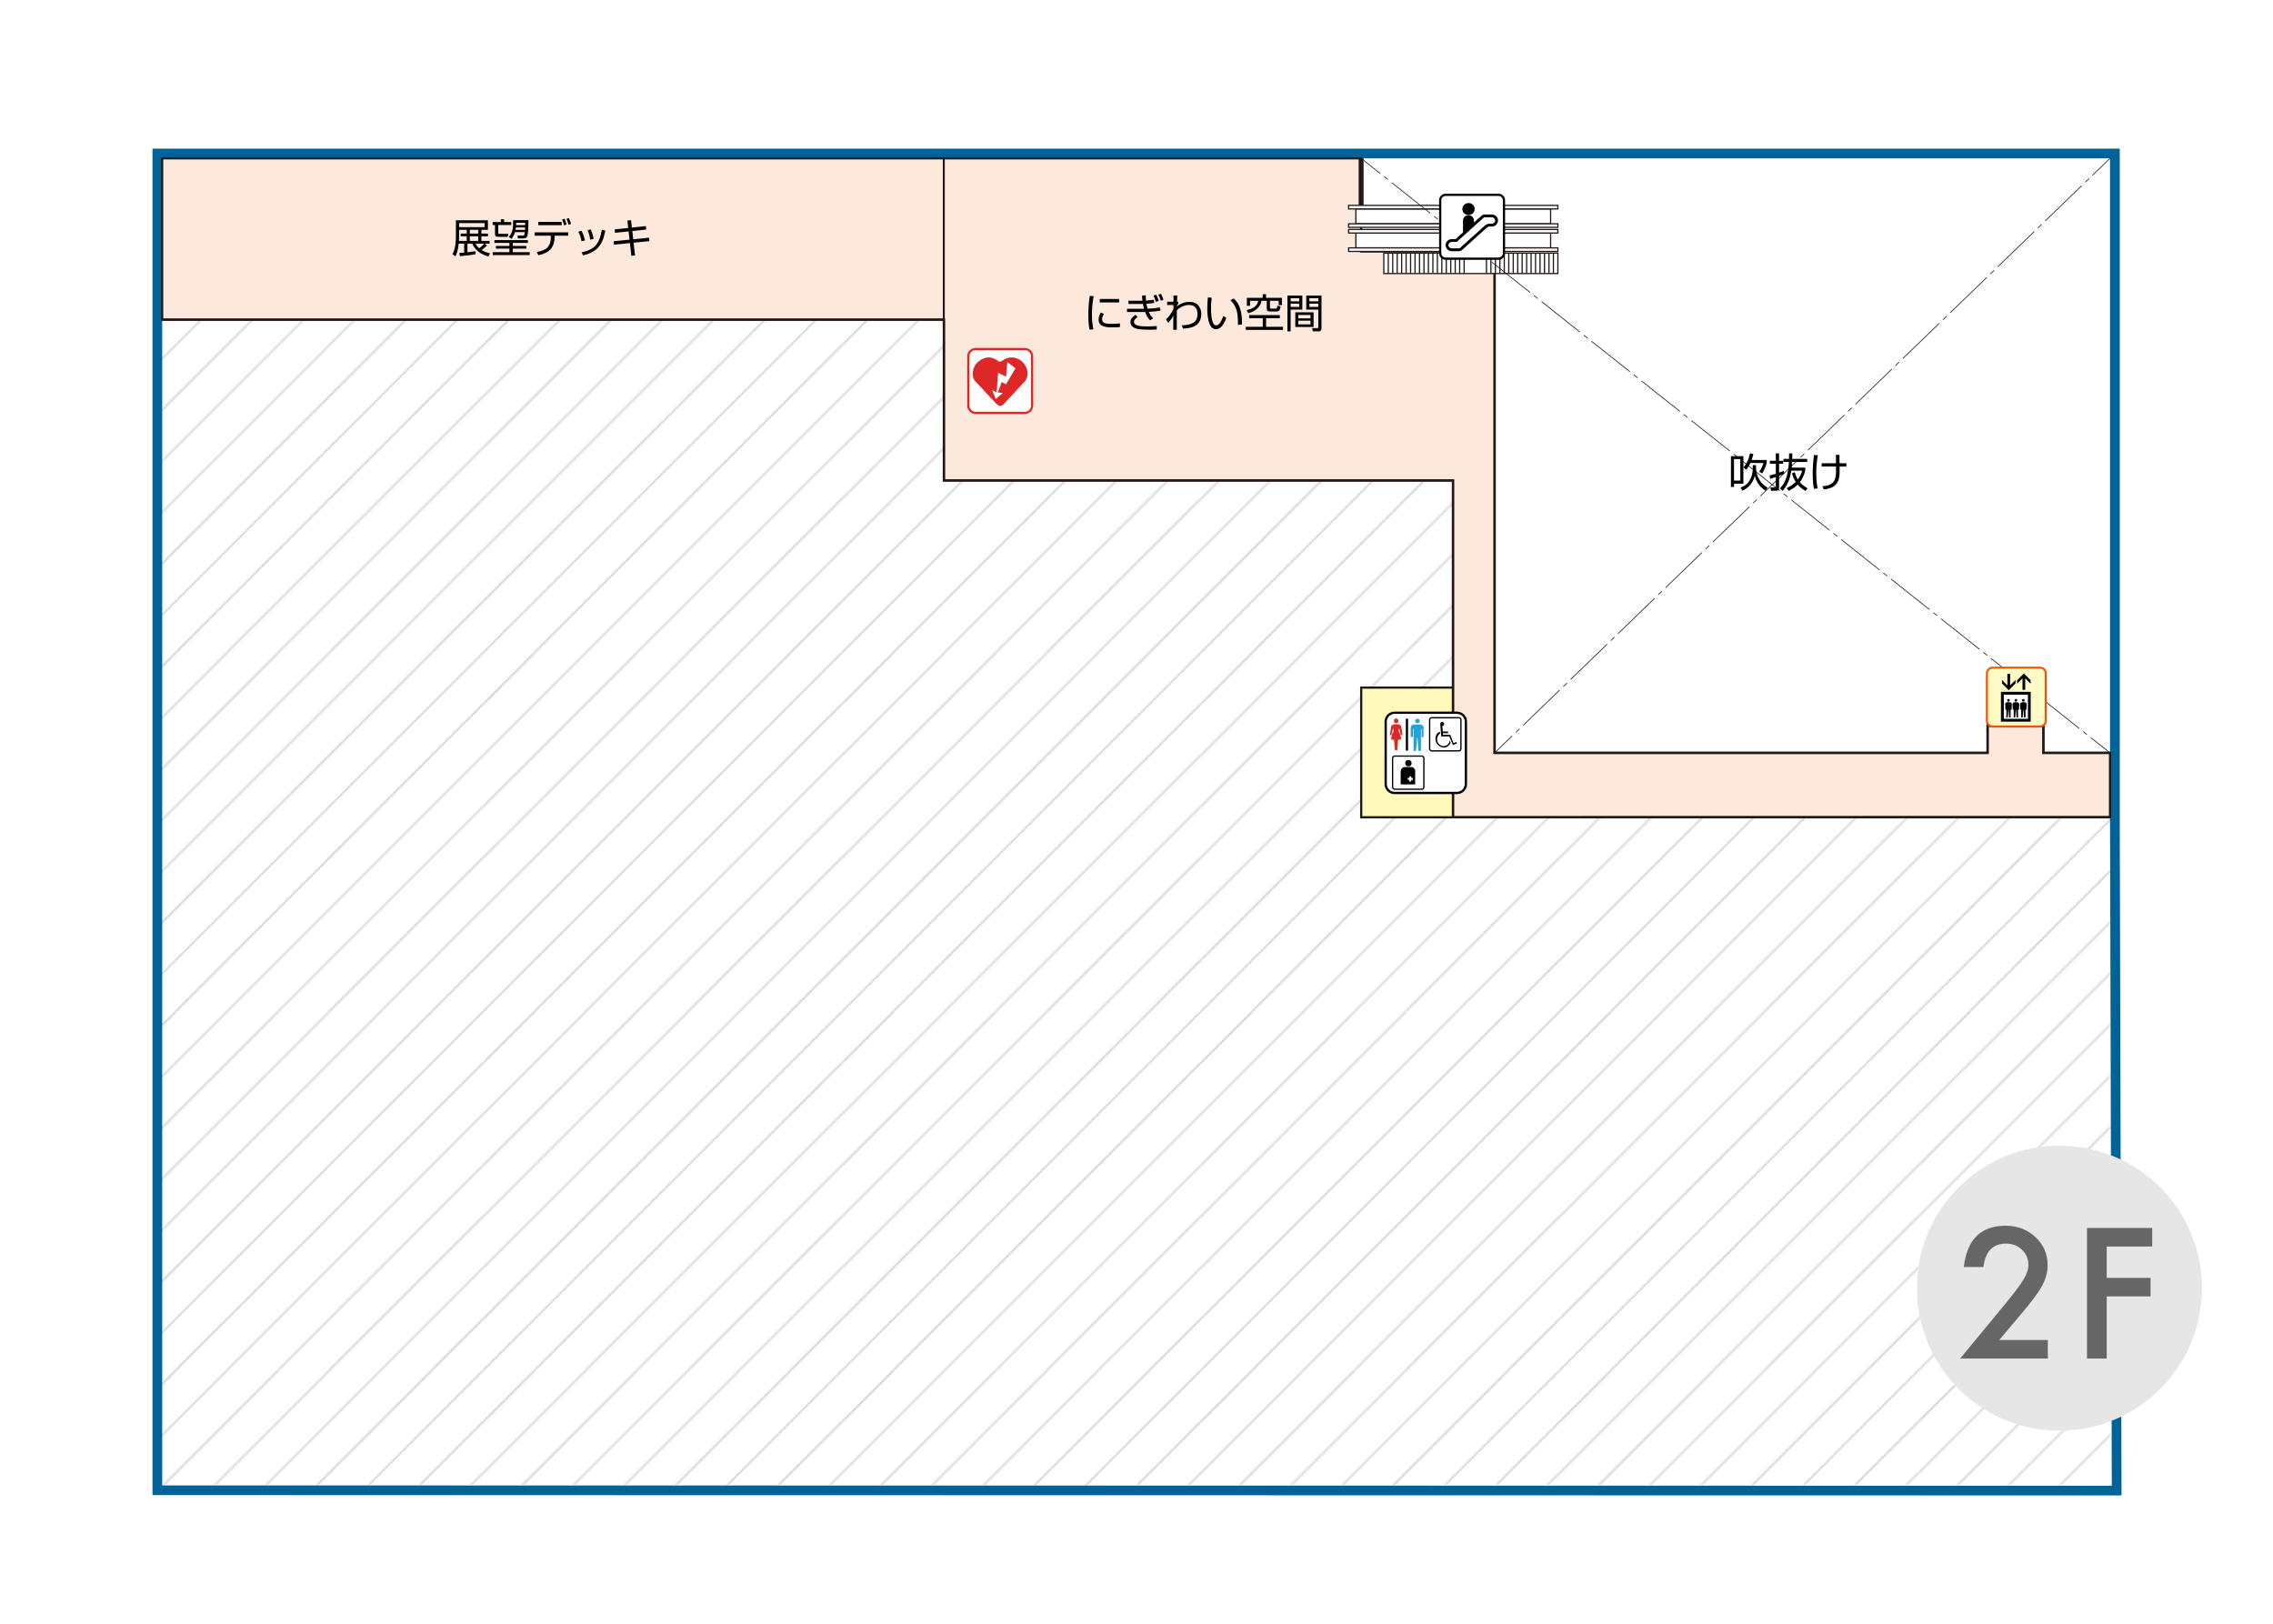 <?xml version="1.0" encoding="UTF-8"?>
<svg id="_レイヤー_1" data-name="レイヤー_1" xmlns="http://www.w3.org/2000/svg" width="630" height="450" xmlns:xlink="http://www.w3.org/1999/xlink" viewBox="0 0 630 450">
  <defs>
    <style>
      .cls-1, .cls-2, .cls-3, .cls-4, .cls-5, .cls-6, .cls-7, .cls-8, .cls-9, .cls-10, .cls-11, .cls-12, .cls-13, .cls-14 {
        fill: none;
      }

      .cls-2 {
        stroke-dasharray: 13.59 1.36 1.36 1.36;
      }

      .cls-2, .cls-3, .cls-5, .cls-8, .cls-9, .cls-10, .cls-11, .cls-13, .cls-15, .cls-14 {
        stroke-miterlimit: 10;
      }

      .cls-2, .cls-4, .cls-5, .cls-8, .cls-9, .cls-10, .cls-11, .cls-13, .cls-15, .cls-14 {
        stroke: #231815;
      }

      .cls-2, .cls-5, .cls-10, .cls-11, .cls-14 {
        stroke-width: .2px;
      }

      .cls-3 {
        stroke: #595757;
        stroke-width: .25px;
      }

      .cls-4 {
        stroke-width: .55px;
      }

      .cls-16 {
        fill: #e6e6e6;
      }

      .cls-5 {
        stroke-dasharray: 1.36 1.36;
      }

      .cls-17 {
        fill: #006397;
      }

      .cls-6 {
        stroke-width: .79px;
      }

      .cls-6, .cls-7 {
        stroke: #000;
      }

      .cls-7 {
        stroke-width: .36px;
      }

      .cls-8 {
        stroke-width: .34px;
      }

      .cls-18 {
        fill: url(#Unnamed_Pattern_2);
      }

      .cls-9, .cls-15 {
        stroke-width: .61px;
      }

      .cls-19 {
        fill: #23a3dd;
      }

      .cls-11 {
        stroke-dasharray: 1.41 1.41;
      }

      .cls-20 {
        fill: #fff;
      }

      .cls-21 {
        fill: #666;
      }

      .cls-12 {
        stroke: #18943b;
        stroke-width: 1.43px;
      }

      .cls-22 {
        fill: #de2727;
      }

      .cls-13 {
        stroke-width: 1.36px;
      }

      .cls-15 {
        fill: #fce9db;
      }

      .cls-23 {
        fill: #ea5504;
      }

      .cls-24 {
        fill: #00a73b;
      }

      .cls-25 {
        clip-path: url(#clippath);
      }

      .cls-26 {
        fill: #fffbc7;
      }

      .cls-27 {
        fill: #fff9bb;
      }

      .cls-14 {
        stroke-dasharray: 14.06 1.41 1.41 1.41;
      }
    </style>
    <clipPath id="clippath">
      <rect class="cls-1" width="194.87" height="194.87"/>
    </clipPath>
    <pattern id="Unnamed_Pattern_2" data-name="Unnamed Pattern 2" x="0" y="0" width="194.87" height="194.87" patternTransform="translate(-3943.3 -3598.49) scale(.51 -.51)" patternUnits="userSpaceOnUse" viewBox="0 0 194.87 194.87">
      <g>
        <rect class="cls-1" width="194.87" height="194.87"/>
        <g class="cls-25">
          <line class="cls-3" x1="97.43" y1="292.3" x2="-97.44" y2="97.44"/>
          <line class="cls-3" x1="111.35" y1="278.39" x2="-83.52" y2="83.52"/>
          <line class="cls-3" x1="125.27" y1="264.47" x2="-69.6" y2="69.6"/>
          <line class="cls-3" x1="139.19" y1="250.55" x2="-55.68" y2="55.68"/>
          <line class="cls-3" x1="153.11" y1="236.63" x2="-41.76" y2="41.76"/>
          <line class="cls-3" x1="167.03" y1="222.71" x2="-27.84" y2="27.84"/>
          <line class="cls-3" x1="180.95" y1="208.79" x2="-13.92" y2="13.92"/>
          <line class="cls-3" x1="194.87" y1="194.87" x2="0" y2="0"/>
          <line class="cls-3" x1="208.79" y1="180.95" x2="13.92" y2="-13.92"/>
          <line class="cls-3" x1="222.71" y1="167.03" x2="27.84" y2="-27.84"/>
          <line class="cls-3" x1="236.63" y1="153.11" x2="41.76" y2="-41.76"/>
          <line class="cls-3" x1="250.55" y1="139.19" x2="55.68" y2="-55.68"/>
          <line class="cls-3" x1="264.47" y1="125.27" x2="69.6" y2="-69.6"/>
          <line class="cls-3" x1="278.39" y1="111.35" x2="83.52" y2="-83.52"/>
          <line class="cls-3" x1="292.3" y1="97.43" x2="97.44" y2="-97.44"/>
        </g>
      </g>
    </pattern>
  </defs>
  <rect class="cls-20" x="44.91" y="43.82" width="540.41" height="367.96"/>
  <polygon class="cls-18" points="584.87 411.44 44.68 411.44 44.68 43.78 368.86 43.78 368.86 89.33 411.18 89.33 411.18 215.98 584.87 216.62 584.87 411.44"/>
  <path class="cls-17" d="M584.83,43.88v182.68l.49,185.2-540.37-.1V43.88h539.88M587.51,41.2H42.27v373.14h2.68s540.37.1,540.37.1h2.69s0-2.69,0-2.69l-.49-185.2V41.2h0Z"/>
  <rect class="cls-27" x="377.28" y="190.56" width="25.45" height="35.94"/>
  <polygon class="cls-15" points="584.83 208.65 566.36 208.65 566.36 201.17 550.89 201.17 550.89 208.65 414.26 208.65 414.26 133.15 414.26 126.93 414.26 69.68 377.26 69.68 377.26 43.88 261.61 43.88 44.95 43.88 44.95 88.59 261.61 88.59 261.61 133.15 337.01 133.15 402.72 133.15 402.72 226.5 584.83 226.46 584.83 208.65"/>
  <line class="cls-10" x1="414.26" y1="208.65" x2="419.14" y2="203.94"/>
  <line class="cls-11" x1="420.15" y1="202.97" x2="421.66" y2="201.5"/>
  <line class="cls-14" x1="422.17" y1="201.01" x2="579.45" y2="49.08"/>
  <line class="cls-10" x1="579.95" y1="48.59" x2="584.83" y2="43.88"/>
  <polyline class="cls-9" points="550.89 199.08 550.89 208.65 414.26 208.65 414.26 75.81"/>
  <rect class="cls-20" x="375.8" y="57.9" width="53.98" height="4.12"/>
  <rect class="cls-8" x="375.8" y="57.9" width="53.98" height="4.12"/>
  <rect class="cls-20" x="373.79" y="56.92" width="58" height=".98"/>
  <rect class="cls-8" x="373.79" y="56.92" width="58" height=".98"/>
  <rect class="cls-20" x="383.54" y="70.14" width="48.25" height="5.67"/>
  <rect class="cls-8" x="383.54" y="70.14" width="48.25" height="5.67"/>
  <rect class="cls-20" x="375.8" y="64.57" width="53.98" height="4.12"/>
  <rect class="cls-8" x="375.8" y="64.57" width="53.98" height="4.12"/>
  <rect class="cls-20" x="373.79" y="63.6" width="58" height=".98"/>
  <rect class="cls-8" x="373.79" y="63.6" width="58" height=".98"/>
  <rect class="cls-20" x="373.79" y="62.02" width="58" height=".98"/>
  <rect class="cls-8" x="373.79" y="62.02" width="58" height=".98"/>
  <rect class="cls-20" x="373.79" y="68.7" width="58" height=".98"/>
  <rect class="cls-8" x="373.79" y="68.7" width="58" height=".98"/>
  <line class="cls-8" x1="430.55" y1="75.81" x2="430.55" y2="70.14"/>
  <line class="cls-8" x1="429.32" y1="75.81" x2="429.32" y2="70.14"/>
  <line class="cls-8" x1="428.08" y1="75.81" x2="428.08" y2="70.14"/>
  <line class="cls-8" x1="426.84" y1="75.81" x2="426.84" y2="70.14"/>
  <line class="cls-8" x1="425.6" y1="75.81" x2="425.6" y2="70.14"/>
  <line class="cls-8" x1="424.37" y1="75.81" x2="424.37" y2="70.14"/>
  <line class="cls-8" x1="423.13" y1="75.81" x2="423.13" y2="70.14"/>
  <line class="cls-8" x1="421.89" y1="75.81" x2="421.89" y2="70.14"/>
  <line class="cls-8" x1="420.66" y1="75.81" x2="420.66" y2="70.14"/>
  <line class="cls-8" x1="419.42" y1="75.81" x2="419.42" y2="70.14"/>
  <line class="cls-8" x1="418.18" y1="75.81" x2="418.18" y2="70.14"/>
  <line class="cls-8" x1="416.94" y1="75.81" x2="416.94" y2="70.14"/>
  <line class="cls-8" x1="415.71" y1="75.81" x2="415.71" y2="70.14"/>
  <line class="cls-8" x1="414.47" y1="75.81" x2="414.47" y2="70.14"/>
  <line class="cls-8" x1="413.23" y1="75.81" x2="413.23" y2="70.14"/>
  <line class="cls-8" x1="412" y1="75.81" x2="412" y2="70.14"/>
  <line class="cls-8" x1="405.81" y1="75.81" x2="405.81" y2="70.14"/>
  <line class="cls-8" x1="404.57" y1="75.81" x2="404.57" y2="70.14"/>
  <line class="cls-8" x1="403.34" y1="75.81" x2="403.34" y2="70.14"/>
  <line class="cls-8" x1="402.1" y1="75.81" x2="402.1" y2="70.14"/>
  <line class="cls-8" x1="400.86" y1="75.81" x2="400.86" y2="70.14"/>
  <line class="cls-8" x1="399.63" y1="75.81" x2="399.63" y2="70.14"/>
  <line class="cls-8" x1="398.39" y1="75.81" x2="398.39" y2="70.14"/>
  <line class="cls-8" x1="397.15" y1="75.81" x2="397.15" y2="70.14"/>
  <line class="cls-8" x1="395.91" y1="75.81" x2="395.91" y2="70.14"/>
  <line class="cls-8" x1="394.68" y1="75.81" x2="394.68" y2="70.14"/>
  <line class="cls-8" x1="393.44" y1="75.81" x2="393.44" y2="70.14"/>
  <line class="cls-8" x1="392.2" y1="75.81" x2="392.2" y2="70.14"/>
  <line class="cls-8" x1="390.97" y1="75.81" x2="390.97" y2="70.14"/>
  <line class="cls-8" x1="389.73" y1="75.81" x2="389.73" y2="70.14"/>
  <line class="cls-8" x1="388.49" y1="75.81" x2="388.49" y2="70.14"/>
  <line class="cls-8" x1="387.26" y1="75.81" x2="387.26" y2="70.14"/>
  <line class="cls-8" x1="386.02" y1="75.81" x2="386.02" y2="70.14"/>
  <line class="cls-8" x1="384.78" y1="75.81" x2="384.78" y2="70.14"/>
  <polyline class="cls-9" points="44.95 88.59 261.61 88.59 261.61 133.15 402.72 133.15 402.72 226.5 584.83 226.5"/>
  <polyline class="cls-9" points="402.72 226.5 377.28 226.5 377.28 190.56 402.72 190.56"/>
  <polyline class="cls-9" points="566.36 199.08 566.36 208.65 584.83 208.65"/>
  <line class="cls-13" x1="377.26" y1="56.92" x2="377.26" y2="43.88"/>
  <line class="cls-4" x1="261.59" y1="88.34" x2="261.59" y2="44.11"/>
  <line class="cls-10" x1="377.26" y1="43.88" x2="382.57" y2="48.1"/>
  <line class="cls-5" x1="383.63" y1="48.94" x2="385.23" y2="50.21"/>
  <line class="cls-2" x1="385.76" y1="50.63" x2="578.99" y2="204.02"/>
  <line class="cls-10" x1="579.52" y1="204.44" x2="584.83" y2="208.65"/>
  <rect class="cls-1" width="630" height="450"/>
  <g>
    <circle class="cls-16" cx="570.8" cy="357" r="39.5"/>
    <g>
      <path class="cls-21" d="M554.11,371.37h13.48v5.13h-24.3l12.56-15.21c1.23-1.52,2.27-2.83,3.11-3.94s1.47-2.04,1.91-2.79c.89-1.47,1.34-2.79,1.34-3.96,0-1.69-.59-3.1-1.78-4.24s-2.66-1.71-4.41-1.71c-3.66,0-5.75,2.16-6.28,6.49h-5.44c.88-7.62,4.73-11.44,11.55-11.44,3.3,0,6.06,1.05,8.3,3.14,2.25,2.09,3.38,4.69,3.38,7.78,0,1.97-.52,3.9-1.57,5.79-.53.98-1.31,2.15-2.33,3.5s-2.32,2.95-3.88,4.79l-5.62,6.66Z"/>
      <path class="cls-21" d="M596.52,345.45h-12.61v8.7h12.16v5.13h-12.16v17.23h-5.46v-36.19h18.07v5.13Z"/>
    </g>
  </g>
  <g>
    <rect class="cls-24" x="386.52" y="209.63" width="8.48" height="8.39"/>
    <rect class="cls-12" x="386.52" y="209.63" width="8.48" height="8.39"/>
    <path class="cls-20" d="M386.43,219.8c-1.34,0-2.5-1.07-2.5-2.5v-17.32c0-1.34,1.07-2.5,2.5-2.5h17.32c1.34,0,2.5,1.07,2.5,2.5v17.32c0,1.34-1.07,2.5-2.5,2.5h-17.32Z"/>
    <path d="M403.84,197.84c1.16,0,2.14.98,2.14,2.14v17.32c0,1.16-.98,2.14-2.14,2.14h-17.32c-1.16,0-2.14-.98-2.14-2.14v-17.32c0-1.16.98-2.14,2.14-2.14h17.32M403.84,197.22h-17.32c-1.52,0-2.77,1.25-2.77,2.77v17.32c0,1.52,1.25,2.77,2.77,2.77h17.32c1.52,0,2.77-1.25,2.77-2.77v-17.32c0-1.52-1.25-2.77-2.77-2.77"/>
    <path class="cls-22" d="M386.97,200.43c.36,0,.62-.27.62-.62s-.27-.71-.62-.71-.62.27-.62.71.27.62.62.62"/>
    <path class="cls-19" d="M392.86,200.43c.36,0,.62-.27.62-.62s-.27-.62-.62-.62-.62.27-.62.62.27.62.62.62"/>
    <path class="cls-19" d="M393.75,200.79h-1.96c-.54.09-.89.62-.8,1.16v2.32h.62v-2.23h.18v6.07h.71l.27-3.75h.09l.27,3.75h.71v-6.07h.18v2.23h.54v-2.32c.18-.54-.18-.98-.71-1.16"/>
    <path class="cls-22" d="M388.31,203.74h.45l-.36-2.23c0-.36-.27-.62-.62-.71-.27,0-.54-.09-.8-.09s-.54,0-.8.09c-.36.09-.62.36-.62.71l-.36,2.23h.45l.45-1.96.18.8c-.45.71-.71,1.52-.71,2.41h.8l.27,2.95h.62l.27-2.95h.8c0-.89-.27-1.79-.71-2.41l.18-.8.45,1.96"/>
    <rect x="389.65" y="199.18" width=".62" height="8.84"/>
    <path class="cls-7" d="M404.38,198.91h-7.59c-.27,0-.54.27-.54.54v8.03c0,.36.27.62.54.62h7.59c.27,0,.54-.27.54-.62v-8.03c0-.27-.27-.54-.54-.54"/>
    <path d="M400.09,207.13c-1.16,0-2.23-1.07-2.23-2.32s.54-1.7,1.25-2.05v.54c-.45.36-.8.89-.8,1.61,0,.98.8,1.87,1.79,1.87s1.61-.71,1.7-1.61l.27.71c-.36.8-1.16,1.34-2.05,1.34"/>
    <path d="M402.68,206.41l-.98-2.32h-2.23l-.27-3.21v-.27c0-.36.27-.54.54-.54s.54.27.54.54-.27.62-.54.62l.18,1.52h1.43v.45h-1.43v.45h2.05l.89,2.32.8-.36.18.36-1.16.54"/>
    <path class="cls-7" d="M386.52,218.73c-.27,0-.54-.27-.54-.62v-8.03c0-.27.27-.54.54-.54h7.59c.27,0,.54.27.54.54v8.03c0,.36-.27.62-.54.62h-7.59"/>
    <path d="M391.25,211.5c0,.54-.36.89-.89.89s-.89-.36-.89-.89.36-.89.89-.89.89.36.89.89"/>
    <path d="M391.25,212.57h-1.87c-.62,0-1.16.54-1.16,1.25v3.57h4.02v-3.57c.09-.62-.45-1.25-1.07-1.25M391.61,216.14h-.45v.45h-.54v-.45h-.45v-.54h.45v-.45h.54v.45h.45v.54"/>
  </g>
  <g>
    <path class="cls-26" d="M552.33,201.34c-.89,0-1.62-.71-1.62-1.58v-13.16c0-.87.72-1.58,1.62-1.58h13.07c.89,0,1.62.71,1.62,1.58v13.16c0,.87-.72,1.58-1.62,1.58h-13.07Z"/>
    <path class="cls-23" d="M565.4,185.31c.74,0,1.34.58,1.34,1.29v13.16c0,.71-.6,1.29-1.34,1.29h-13.07c-.74,0-1.35-.58-1.35-1.29v-13.16c0-.71.61-1.29,1.35-1.29h13.07M565.4,184.76h-13.07c-1.05,0-1.9.83-1.9,1.86v13.16c0,1.03.86,1.86,1.9,1.86h13.07c1.04,0,1.9-.83,1.9-1.86v-13.16c0-1.03-.85-1.86-1.9-1.86"/>
    <rect class="cls-20" x="554.59" y="191.73" width="8.25" height="8.27"/>
    <path d="M554.59,200h8.25v-8.27h-8.25v8.27ZM555.39,192.52h6.68v6.69h-6.68v-6.69Z"/>
    <polygon points="558.64 189.39 558.64 188.45 557.14 189.95 557.14 186.75 556.38 186.75 556.38 189.95 554.88 188.45 554.88 189.39 556.75 191.28 558.64 189.39"/>
    <polygon points="560.57 187.97 560.57 191.18 561.32 191.18 561.32 187.97 562.82 189.48 562.82 188.53 560.95 186.65 559.08 188.53 559.08 189.48 560.57 187.97"/>
    <path d="M555.83,196.68h.26v2.14h.41l.15-2.14h.07l.15,2.14h.41v-2.14h.26l.07-1.44c.02-.29-.19-.55-.47-.6-.15-.02-.3-.04-.46-.04s-.3,0-.45.04c-.29.04-.5.3-.47.6l.07,1.44"/>
    <path d="M556.68,194.45c.21,0,.37-.17.37-.37s-.17-.37-.37-.37-.37.17-.37.37.17.37.37.37"/>
    <path d="M557.89,196.68h.25v2.14h.41l.15-2.14h.08l.14,2.14h.41v-2.14h.26l.07-1.44c.03-.29-.18-.55-.47-.6-.15-.02-.29-.04-.45-.04s-.3,0-.46.04c-.29.04-.49.3-.47.6l.07,1.44"/>
    <path d="M558.74,194.45c.21,0,.37-.17.37-.37s-.17-.37-.37-.37-.37.17-.37.37.17.37.37.37"/>
    <path d="M559.95,196.68h.26v2.14h.41l.15-2.14h.07l.15,2.14h.41v-2.14h.26l.08-1.44c.02-.29-.19-.55-.47-.6-.15-.02-.29-.04-.46-.04s-.3,0-.45.04c-.29.04-.49.3-.47.6l.07,1.44"/>
    <path d="M560.8,194.45c.21,0,.37-.17.37-.37s-.16-.37-.37-.37-.37.17-.37.37.17.37.37.37"/>
  </g>
  <g>
    <path class="cls-20" d="M285.77,112.43c0,.95-.76,1.7-1.71,1.7h-13.66c-.95,0-1.71-.76-1.71-1.7v-13.67c0-.95.76-1.71,1.71-1.71h13.66c.95,0,1.71.76,1.71,1.71v13.67Z"/>
    <path class="cls-22" d="M284.06,97.04c.95,0,1.71.76,1.71,1.71v13.67c0,.95-.76,1.7-1.71,1.7h-13.66c-.95,0-1.71-.76-1.71-1.7v-13.67c0-.95.76-1.71,1.71-1.71h13.66M284.06,96.44h-13.66c-1.28,0-2.32,1.04-2.32,2.31v13.67c0,1.27,1.05,2.31,2.32,2.31h13.66c1.28,0,2.31-1.04,2.31-2.31v-13.67c0-1.28-1.04-2.31-2.31-2.31"/>
    <path class="cls-22" d="M276.65,100.04c.42.31.49.34,1.21-.13.72-.46,2.34-1.41,4.39-.42,2.46,1.21,3.35,4.51,1.77,6.22,0,0-5.31,5.74-5.82,6.28-.51.54-1.13.83-2.15-.2s-4.5-4.87-5.58-5.94c-1.59-1.6-.69-4.28.2-5.17.97-.97,3.16-2.74,5.96-.65"/>
    <polygon class="cls-20" points="275.01 108.14 275.99 110.58 277.95 108.9 276.57 108.78 277.62 105.9 278.84 106.49 281.45 102.05 279.2 100.35 278.84 104.4 276.65 103.31 276.23 108.71 275.01 108.14"/>
  </g>
  <g>
    <path class="cls-20" d="M400.7,71.68c-.84,0-1.53-.67-1.53-1.49v-14.71c0-.82.69-1.49,1.53-1.49h14.62c.84,0,1.54.67,1.54,1.49v14.71c0,.82-.69,1.49-1.54,1.49h-14.62Z"/>
    <path d="M415.32,54.3c.68,0,1.23.53,1.23,1.18v14.71c0,.65-.56,1.19-1.23,1.19h-14.62c-.68,0-1.22-.53-1.22-1.19v-14.71c0-.66.55-1.18,1.22-1.18h14.62M415.32,53.69h-14.62c-1.01,0-1.83.81-1.83,1.8v14.71c0,.99.82,1.8,1.83,1.8h14.62c1.02,0,1.84-.81,1.84-1.8v-14.71c0-.99-.82-1.8-1.84-1.8"/>
    <path class="cls-6" d="M413.47,62.39h-.5c-.53,0-.85.15-1.15.42,0,0-6.75,6.07-6.85,6.17-.09.09-.24.24-.58.24h-2c-.73,0-1.33-.58-1.33-1.28s.6-1.28,1.33-1.28h1.04c.39,0,.36-.19.66-.46.16-.14,6.66-5.98,6.83-6.14.17-.16.41-.23.64-.23h1.92c.73,0,1.33.58,1.33,1.28s-.6,1.28-1.33,1.28h0Z"/>
    <path d="M407.02,59.59c.94,0,1.71-.74,1.71-1.66s-.77-1.66-1.71-1.66-1.71.74-1.71,1.66.77,1.66,1.71,1.66"/>
    <path d="M408.54,62.31v-1.18c0-.82-.69-1.48-1.52-1.48s-1.52.66-1.52,1.48v4.11"/>
  </g>
  <g>
    <path d="M134.96,68.05c-.55.53-1.16,1.02-1.48,1.25.89.55,1.77.77,2.34.9l-.47.89c-2.21-.71-3.43-1.54-4.49-3.56h-1.3v2.39c.71-.09,1.55-.19,2.22-.31l.03.83c-1.36.31-3.5.48-4.33.54l-.18-.89c.29-.01.57-.02,1.35-.09v-2.48h-1.51c-.2,2.02-.6,2.94-.92,3.52l-.82-.6c.87-1.45.96-3.67.96-5v-4.39h8.87v2.64h-1.8v1.04h1.82v.75h-1.82v1.28h2.27v.77h-1.35l.62.52ZM129.36,63.69h-2.11v1.77c0,.57-.03,1.02-.04,1.3h2.16v-1.28h-1.67v-.75h1.67v-1.04ZM134.3,61.82h-7.05v1.13h7.05v-1.13ZM132.55,63.69h-2.34v1.04h2.34v-1.04ZM132.55,65.48h-2.34v1.28h2.34v-1.28ZM131.8,67.53c.19.32.49.82,1.02,1.28.32-.23.9-.71,1.38-1.28h-2.4Z"/>
    <path d="M139.73,60.76v.78h1.96v.82h-3.6v2.08c0,.34.09.36.4.36h2.41l-.18.83h-2.64c-.73,0-.88-.28-.88-.91v-2.36h-.66v-.82h2.29v-.78h.89ZM146.3,67.32h-4.17v.83h3.76v.75h-3.76v.99h4.67v.81h-10.24v-.81h4.64v-.99h-3.75v-.75h3.75v-.83h-4.16v-.78h9.27v.78ZM144.68,65.31c.6,0,.66-.03.77-.98h-2.7c-.31,1.06-.8,1.61-1.02,1.88l-.7-.57c1-1.1,1.21-2.15,1.21-4.62h4.22c0,.27,0,2.94-.21,4.12-.17.92-.86.93-1.42.93h-1.25l-.14-.78h1.26ZM145.51,63.71c.01-.17.03-.54.03-.68h-2.55c-.03.2-.06.4-.11.68h2.63ZM143.08,61.74c-.01.19-.01.23-.03.66h2.51c.01-.36.01-.44.01-.66h-2.49Z"/>
    <path d="M157.48,64.39v.93h-3.74c-.02,3.46-1.58,4.81-4.53,5.41l-.41-.89c2.56-.49,3.95-1.35,3.88-4.52h-4.48v-.93h9.28ZM155.68,61.51v.9h-6.47v-.9h6.47ZM156.3,62.43c-.11-.54-.26-1.1-.5-1.62l.7-.18c.24.51.42,1.06.53,1.62l-.73.18ZM157.58,62.29c-.22-.78-.3-1.04-.57-1.65l.66-.2c.24.46.49,1.21.59,1.62l-.68.22Z"/>
    <path d="M161.19,66.87c-.21-1.22-.6-2.08-.89-2.67l.88-.25c.6,1.2.82,2.08.96,2.68l-.95.23ZM161.2,69.94c3.56-.77,4.94-2.26,5.6-6.23l.98.17c-.65,3.19-1.59,5.84-6.18,6.89l-.39-.82ZM163.6,66.42c-.1-.66-.29-1.59-.73-2.64l.89-.21c.52,1.41.63,1.71.78,2.62l-.93.22Z"/>
    <path d="M173.91,61.12l1-.1.23,2.04,3.87-.4.08.96-3.84.4.26,2.29,4.39-.43.09.95-4.38.43.4,3.55-1.02.07-.39-3.52-4.42.45-.08-.96,4.39-.43-.26-2.29-3.77.39-.09-.95,3.75-.39-.22-2.05Z"/>
  </g>
  <g>
    <path d="M303.13,82.09c-.34,1.64-.48,3.29-.48,5,0,1.49.09,2.89.41,4.17l-1.03.12c-.18-.72-.38-1.56-.38-4.08,0-2.99.3-4.62.42-5.31l1.06.1ZM305.99,87c-.19.27-.53.77-.53,1.46,0,.97.68,1.29,2.47,1.29.56,0,1.54-.01,2.48-.11v1c-.4.03-.97.09-2.04.09-1.4,0-3.88,0-3.88-2.19,0-.89.42-1.6.61-1.92l.89.39ZM310.2,82.86v.96h-5.38v-.96h5.38Z"/>
    <path d="M317.57,81.85c0,.39,0,.75.06,1.46,1.22-.08,1.79-.18,2.13-.25l.19.87c-.47.1-.97.19-2.2.26.02.19.09.58.32,1.37,1.62-.08,2.49-.18,3.36-.39l.25.88c-.49.12-.98.25-3.28.39.38.93.91,1.47,1.23,1.78l-.85.54c-.45-.43-.9-.96-1.39-2.29h-5.02s0-.89,0-.89h3.5c.09.01,1.05,0,1.22,0-.17-.6-.26-1.04-.31-1.36-.36.01-.5.01-.81.01h-3.19s0-.89,0-.89h3.86c-.07-.61-.09-1-.1-1.42l1.02-.07ZM315.29,87.86c-.41.31-.99.73-.99,1.32,0,1.22,2.06,1.28,3.86,1.28,1.45,0,1.96-.06,2.45-.11v.95c-.57.06-1.02.08-1.96.08-2.71,0-3.46-.21-3.93-.38-.68-.23-1.4-.84-1.4-1.72,0-.93.57-1.42,1.43-2.06l.53.65ZM320.34,83.64c-.13-.59-.38-1.24-.63-1.74l.76-.21c.4.7.62,1.52.68,1.7l-.8.25ZM321.73,83.34c-.17-.6-.34-1.02-.68-1.69l.72-.22c.4.71.58,1.25.71,1.67l-.76.24Z"/>
    <path d="M327.54,90.16c2.87-.12,4.36-.8,4.36-3.18,0-1.95-1.2-2.46-2.4-2.46-1.58,0-2.85,1-3.33,1.45v5.42h-.99l.04-3.94c-.4.77-.63,1.18-1.42,2.02l-.61-.95c.81-.78,1.51-1.69,2.06-2.88v-1.12s-1.75.02-1.75.02v-.92h1.76v-1.74h1.04l-.06,1.74h.33s0,.5,0,.5c-.16.23-.39.67-.4.83,1.23-.99,2.5-1.3,3.52-1.3,2.19,0,3.26,1.55,3.26,3.34,0,3.7-3.19,3.97-5.03,4.08l-.38-.91Z"/>
    <path d="M335.86,82.53c-.08.53-.21,1.46-.21,2.81,0,1.69.13,3.48.73,4.44.11.19.39.39.75.39.83,0,1.46-1.31,1.95-2.6l.82.53c-.68,1.81-1.58,3.14-2.87,3.14-2.18,0-2.41-3.92-2.41-5.76,0-1.15.09-2.3.16-3.06l1.09.11ZM343.1,90.07c.01-.26.02-.51.02-.87,0-3.77-1.09-4.94-2.07-6l.89-.49c.66.61,2.29,2.12,2.29,6.53,0,.3-.01.5-.02.71l-1.11.11Z"/>
    <path d="M354.71,88.18h-3.79v2.38h4.68v.87h-10.31v-.87h4.71v-2.38h-3.77v-.86h8.49v.86ZM350.9,81.52v1.01h4.41v2.02h-.9v-1.19h-2.42v1.86c0,.22.03.3.23.3h1.36c.3,0,.37-.01.47-.8l.87.19c-.14,1.04-.35,1.4-1.05,1.4h-1.95c-.46,0-.82-.13-.82-.73v-2.21h-1.46c-.2.97-.75,2.59-3.66,3.45l-.42-.89c2.53-.51,2.99-1.68,3.18-2.56h-2.27v1.39h-.88v-2.22h4.39v-1.01h.92Z"/>
    <path d="M360.96,81.92v3.87h-3.24v6.04h-.89v-9.91h4.13ZM360.1,82.66h-2.37v.85h2.37v-.85ZM360.1,84.15h-2.37v.9h2.37v-.9ZM364.08,90.62h-5.07v-4.06h5.07v4.06ZM363.23,87.3h-3.39v.93h3.39v-.93ZM363.23,88.87h-3.39v1.02h3.39v-1.02ZM366.27,90.91c0,.22,0,.92-.78.92h-1.62l-.17-.89h1.37c.2.01.32-.02.32-.3v-4.85h-3.34v-3.87h4.22v8.99ZM365.39,82.66h-2.47v.85h2.47v-.85ZM365.39,84.15h-2.47v.9h2.47v-.9Z"/>
  </g>
  <g>
    <path d="M483.21,126.42v7.62h-2.59v.91h-.86v-8.53h3.45ZM482.36,127.23h-1.75v5.96h1.75v-5.96ZM486.73,129.92c0,.16.1,1.9,1.14,3.38.72,1.02,1.68,1.61,2.08,1.87l-.6.83c-.48-.31-2.44-1.59-2.99-4.14-.59,2.54-2.44,3.67-3.4,4.14l-.56-.85c.47-.19,1.78-.71,2.51-1.98.36-.62.89-1.79.89-3.13v-1.13h.92v1ZM489.67,127.46v.85c-.22,1.03-.88,2.31-1.22,2.87l-.86-.4c.48-.69.98-1.69,1.16-2.47h-3.6c-.54,1.18-.99,1.66-1.2,1.88l-.7-.7c1.05-1.18,1.51-2.48,1.78-3.85l.93.17c-.08.4-.14.8-.46,1.66h4.17Z"/>
    <path d="M494.5,131.3c-.36.16-.76.34-1.4.59v3.21c0,.33-.01.92-.91.92h-1.32l-.16-.95,1.13.02c.28,0,.36-.07.36-.29v-2.59c-.64.22-1.01.33-1.58.5l-.14-.93c.42-.11.8-.2,1.72-.49v-2.77h-1.65v-.83h1.65v-2.02h.9v2.02h1.12v.83h-1.12v2.46c.53-.18.97-.37,1.31-.51l.09.82ZM493.35,135.37c1.58-1.67,2.26-3.79,2.48-7.33h-1.52v-.87h1.55v-1.5h.91l-.02,1.5h4.15v.87h-4.18c-.04.82-.1,1.25-.13,1.56h3.76v.83c-.2.78-.56,1.98-1.5,3.2.69.81,1.54,1.33,2.14,1.69l-.56.75c-1.23-.75-1.78-1.31-2.17-1.77-.9.9-1.87,1.41-2.49,1.72l-.56-.77c.72-.33,1.62-.79,2.5-1.69-.66-1-.9-1.92-1.02-2.4l.76-.3c.19.63.4,1.29.85,2.03.82-1.09,1.07-1.99,1.19-2.46h-3.01c-.33,1.81-.66,3.59-2.39,5.6l-.71-.66Z"/>
    <path d="M503.83,126.18c-.28,1.75-.42,3.33-.42,5.09,0,2.46.28,3.59.39,4.07l-1.05.13c-.14-.86-.33-2.11-.33-4.23,0-1.79.12-3.36.33-5.14l1.08.07ZM508.88,128.39c-.01-.37-.02-2-.04-2.34h1c.01.38.01,2,.02,2.34h1.9v.9h-1.89c.04,1.9.06,2.95-.44,4.08-.67,1.5-1.99,2.01-3.94,2.29l-.38-.89c1.41-.17,2.83-.43,3.38-1.77.43-1.06.42-1.81.39-3.71h-3.97v-.9h3.97Z"/>
  </g>
</svg>